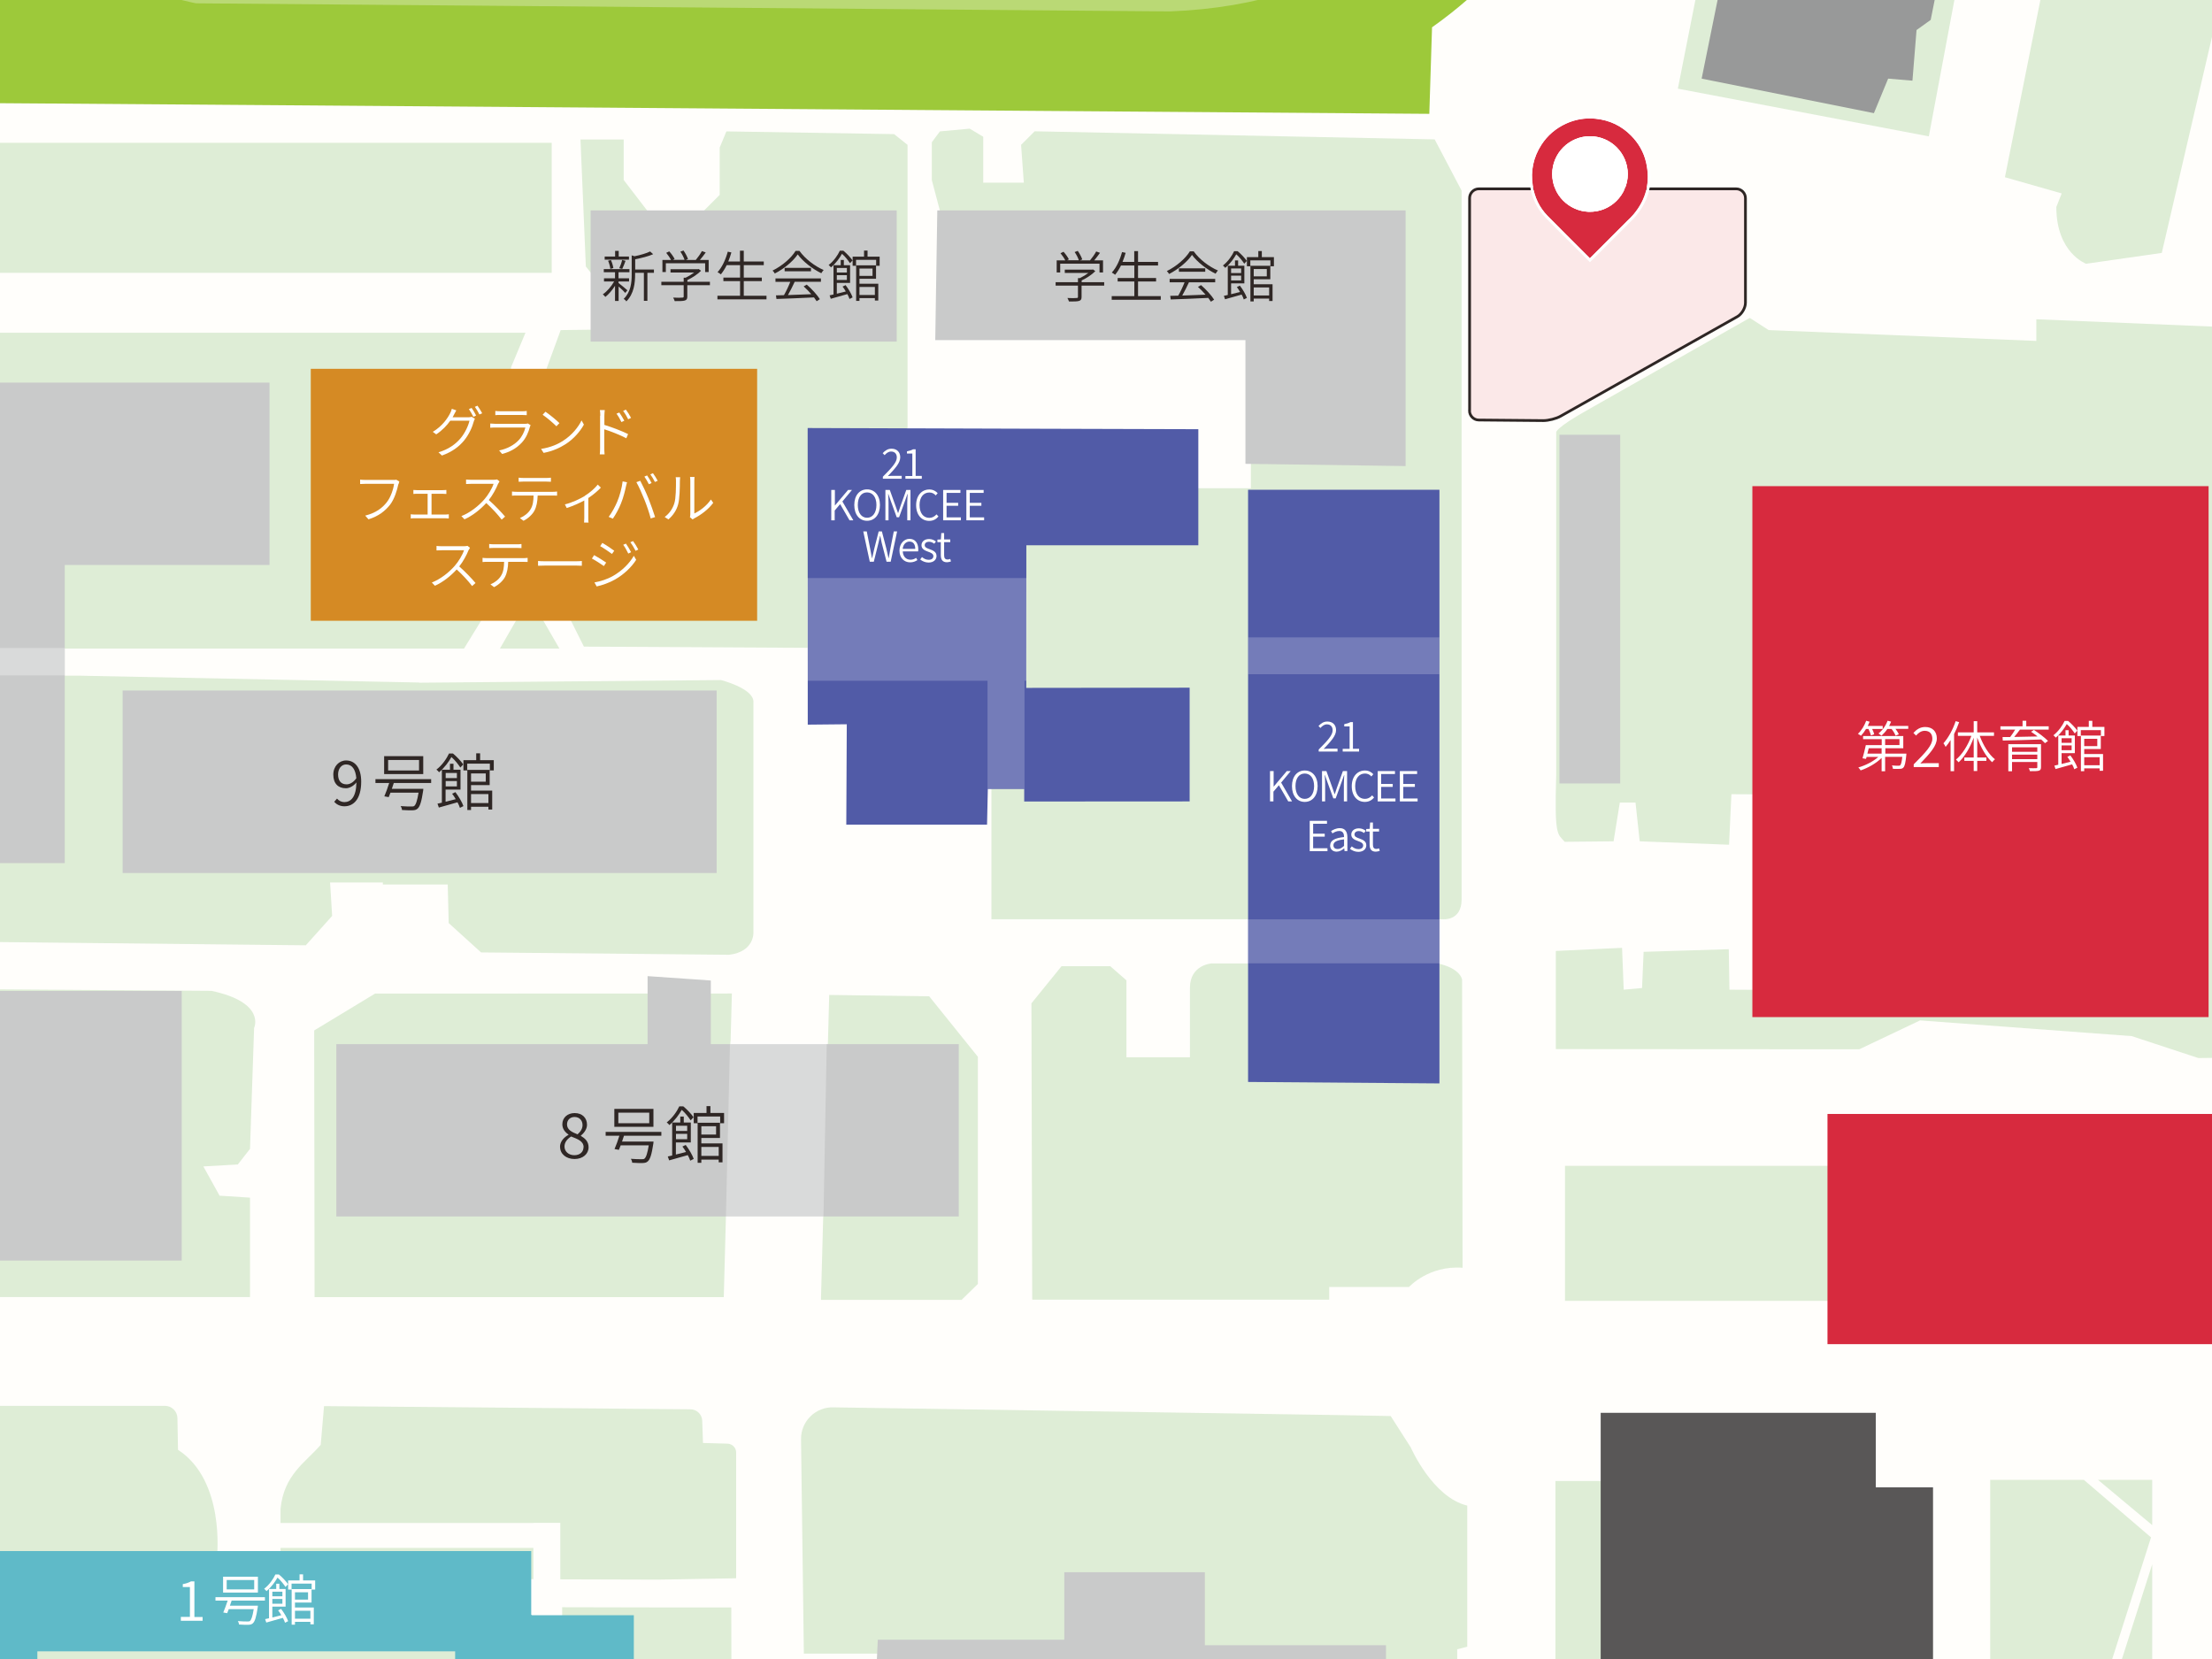 <?xml version="1.0" encoding="UTF-8"?>
<svg id="b" data-name="KF74_屋外平面地図" xmlns="http://www.w3.org/2000/svg" xmlns:xlink="http://www.w3.org/1999/xlink" viewBox="0 0 226.77 170.08">
  <defs>
    <style>
      .av {
        fill: #2f2725;
      }

      .av, .aw, .ax, .ay, .az, .ba, .bb, .bc, .bd, .be, .bf, .bg, .bh, .bi, .bj, .bk {
        stroke-width: 0px;
      }

      .aw {
        fill: #9dc93a;
      }

      .ax {
        fill: #989999;
      }

      .bl {
        clip-path: url(#x);
      }

      .ay {
        fill: #d72a3e;
      }

      .az, .bm, .bn {
        fill: none;
      }

      .ba {
        fill: #c9caca;
      }

      .bb {
        fill: #fbe8e8;
      }

      .bm {
        stroke: #fff;
        stroke-width: 1.18px;
      }

      .bm, .bk {
        opacity: .3;
      }

      .bc {
        fill: #deedd6;
      }

      .bd, .bj, .bk {
        fill: #fff;
      }

      .be {
        fill: #515ba7;
      }

      .bf {
        fill: #595757;
      }

      .bg {
        fill: #d58a24;
      }

      .bh {
        fill: #fffefb;
      }

      .bi {
        fill: #5fbac8;
      }

      .bj {
        opacity: .2;
      }

      .bn {
        stroke: #2e2624;
        stroke-width: .28px;
      }
    </style>
    <symbol id="a" data-name="place" viewBox="0 0 12.44 15.02">
      <g>
        <path class="ay" d="m6.22,14.62c-.12-.13-.25-.25-.37-.37-1.32-1.33-2.66-2.64-3.97-3.98-.84-.86-1.34-1.92-1.52-3.11-.23-1.5.06-2.9.89-4.18.62-.96,1.47-1.68,2.51-2.16.96-.44,1.97-.61,3.02-.51,1.43.14,2.66.72,3.66,1.74.76.77,1.29,1.69,1.53,2.74.45,1.98.03,3.76-1.28,5.32-.19.23-.41.44-.63.65-1.26,1.26-2.52,2.52-3.78,3.78-.02.02-.05.05-.08.08ZM2.36,5.98c0,2.16,1.73,3.79,3.71,3.87,2.25.09,4.03-1.73,4.03-3.86,0-2.14-1.73-3.88-3.87-3.88-2.13,0-3.87,1.73-3.87,3.87Z"/>
        <path class="bd" d="m6.2.28c.19,0,.39,0,.59.03,1.43.14,2.66.72,3.66,1.74.76.77,1.29,1.69,1.53,2.74.45,1.98.03,3.76-1.28,5.32-.19.23-.41.44-.63.65-1.26,1.26-2.52,2.52-3.78,3.78-.02.02-.05.05-.08.08-.12-.13-.25-.25-.37-.37-1.32-1.33-2.66-2.64-3.97-3.98-.84-.86-1.34-1.92-1.52-3.11-.23-1.5.06-2.9.89-4.18.62-.96,1.47-1.68,2.51-2.16.78-.36,1.59-.54,2.43-.54m.03,9.57c2.17,0,3.87-1.79,3.87-3.86,0-2.14-1.73-3.88-3.87-3.88h0c-2.13,0-3.87,1.74-3.87,3.87,0,2.16,1.73,3.79,3.71,3.87.05,0,.11,0,.16,0m-.03-9.86c-.88,0-1.74.19-2.55.56-1.1.51-1.99,1.27-2.63,2.26C.15,4.16-.16,5.63.08,7.21c.2,1.28.74,2.38,1.6,3.26.91.94,1.84,1.86,2.77,2.78l1.2,1.2.25.25.12.12.19.2.2-.19.09-.08.77-.77,3.01-3.01.13-.13c.17-.17.35-.34.51-.54,1.36-1.62,1.81-3.49,1.34-5.56-.25-1.08-.79-2.05-1.61-2.88C9.6.79,8.31.18,6.81.03c-.21-.02-.41-.03-.62-.03h0Zm.03,9.57s-.1,0-.15,0c-1.92-.08-3.43-1.65-3.44-3.59,0-1.98,1.61-3.59,3.59-3.59,1.98,0,3.59,1.62,3.59,3.6,0,.94-.37,1.83-1.04,2.51-.68.69-1.59,1.07-2.55,1.07h0Z"/>
        <path class="bd" d="m2.36,5.98c0-2.14,1.74-3.87,3.87-3.87,2.14,0,3.87,1.75,3.87,3.88,0,2.12-1.78,3.95-4.03,3.86-1.98-.08-3.7-1.71-3.71-3.87Z"/>
      </g>
    </symbol>
    <clipPath id="x">
      <rect class="az" width="226.77" height="170.08"/>
    </clipPath>
  </defs>
  <g class="bl">
    <g>
      <rect class="bh" x="-329.97" y="-201.84" width="841.89" height="595.28"/>
      <path class="bc" d="m304.64,106.99l-2.22-30.76-12.19-21.89c-3.05-5.54-1.55-18.18-1.55-18.18l-59.97-2.6-19.95-.83v2.22s-27.44-1.11-27.44-1.11l-1.94-1.25-16.35,9.28c-3.74,2.08-3.49,2.47-3.49,2.47v35.11c-.2,6.42.15,6,.87,6.85l5.01-.05.64-3.97h1.61s.43,3.97.43,3.97l9.16.35.24-5.18,20.8.11v8.53s6.98.34,6.98.34l.1,3.37-7.08-.08-.04,7.88-20.96-.11-.07-4.15-8.73.27-.16,3.71-1.88.17-.17-4.29-6.79.32v10.06s31.11.02,31.11.02l6.23-2.96,21.7,1.61,6.84,2.25,21.94-.28,7.59.1,47.24-.38,2.49-.9"/>
      <path class="bc" d="m105.83,133.24h30.44s0-1.3,0-1.3h8.18s2.02-2.24,5.49-1.97l-.05-29.54s-.17-1.39-3.22-1.78h-6.24s-2.36-.26-2.77,2.37v7.63h-6.1v-7.51s-.69-2.24-2.22-2.37h-5.13s-2.22.13-2.22,2.5v7.12h-6.51v-7.89s-1.66-1.45-1.66-1.45h-4.99s-3.09,3.81-3.09,3.81l.08,30.24"/>
      <polyline class="bc" points="84.17 133.26 98.58 133.26 100.25 131.63 100.25 108.34 95.26 102.14 85.01 102 84.17 132.98"/>
      <polyline class="bc" points="74.2 132.98 32.25 132.98 32.21 105.64 38.45 101.86 75.03 101.85 74.2 132.98"/>
      <path class="bc" d="m25.63,132.98v-10.2s-3.12-.2-3.12-.2l-1.66-3,3.53-.2,1.25-1.6.42-12.4s1.25-2.6-4.37-3.8l-28.68-.2v31.59s32.63,0,32.63,0"/>
      <path class="bc" d="m149.84,19.55v72.67c0,2.22-1.92,2.02-1.92,2.02h-46.28v-38.65h5.54s0-5.54,0-5.54h21.06s0-16.9,0-16.9h-31.32v-9.42s-1.39-5.27-1.39-5.27v-3.88s.83-1.11.83-1.11l3.05-.28,1.39.83v4.71s4.16,0,4.16,0l-.28-3.88,1.39-1.39,41.01.83,2.76,5.25Z"/>
      <path class="bc" d="m77.24,71.94c0-1.38-3.32-2.22-3.32-2.22l-30.94.27-.02-.02-34.78-.7H-30.38l-.94,3.43.21,20.78,3.64,2.81,58.82.62,2.7-3.01-.21-3.43h5.41s0,.21,0,.21h6.65l.1,3.95,3.32,3.01,25.43.24c2.6-.31,2.49-2.28,2.49-2.28v-23.66Z"/>
      <path class="bc" d="m171.95-36.62l4.36-.21s2.91,0,2.28-2.29c0,0-.37-9.6-1.92-11.47,0,0-1.09-1.63-5.67-6.83,0,0-4.78-5.39-13.43-14.13,0,0-6.4-7.37-18.17-13.15,0,0-3.99-4.28-47.64-3.45l-61.1-1.66-15.99,1.71s-.53-.36-.22-4l1.4-13.09-134.89-13.3-.94,9.73s-.21,1.56-2.7,1.66l-14.24-.21s-6.23-.62-12.68,3.33c0,0-4.68,3.33-5.92,9.98l-.93,16.63,2.18,3.85,17.32-.52v4.78s-16.49.31-16.49.31c0,0-3.33-.93-3.43,3.53l.42,25.46V-8.15s-.38,22.75.98,27.52l13.62-.34h75.02l-.7-33.12,23.39-.11c0-1.34-3.07,14.18,1,14.92C-28.53,3.37-11.59,3.49-11.59,3.49L-2.01,10.56s16.53.13,17.85-.03l156.11-47.15Z"/>
      <polyline class="bc" points="97.2 59.19 96.48 66.49 59.86 66.29 56.18 58.92 56.04 37.77 57.48 33.84 61.53 33.79 61.17 28.71 60.06 27.32 59.51 14.3 63.94 14.3 63.94 18.45 66.71 22.06 71.7 22.06 73.78 19.98 73.78 15.13 74.47 13.47 91.66 13.75 93.04 14.85 93.04 54.21 97.2 59.19"/>
      <polygon class="bc" points="223.68 115.38 223.68 119.52 160.44 119.52 160.44 133.36 223.68 133.36 224.12 133.36 272.63 133.36 272.63 115.38 223.68 115.38"/>
      <rect class="bc" x="159.46" y="151.83" width="18.34" height="44.62"/>
      <polygon class="bc" points="213.63 151.71 204.03 151.71 204.03 185.34 211.67 185.34 220.52 157.61 213.63 151.71"/>
      <polygon class="bc" points="220.64 156.35 220.64 151.71 215.08 151.71 220.64 156.35"/>
      <path class="bc" d="m177.57-53.65s-17.55-20.24-24.49-26.04c-1.86-1.56-6.03-4.69-8.21-5.78-1.71-.85-3.64-1.61-5.41-2.33-1.03-.42-3.88-1.37-5.26-1.48-22.59-1.82-102.68-3.36-102.68-3.36l-14.23,1.7,2.18-16.4-137.92-13.7-2.69-.37-1,9.53c-.14,1.35-1.31,2.36-2.66,2.3l-14.95-.64s-6.34.43-9.77,2.54c-1.9,1.16-6.72,5.83-6.72,5.83,0,0-4.7.92-12.93-3.37-3-1.56-5.54-5.13-5.54-5.13l34.83-19.17,22.37,1.77,153.3,14.97-3.04,15.96,103,4.64c.21,0,.41.05.61.11,0,0,7.87,2.23,10.39,3.24,3.27,1.31,7.46,3.7,12.44,6.6,2.54,1.48,5.6,4.44,9.07,6.88,4.59,3.23,9.42,8.16,9.42,8.16l43.82,17.44-2.23,5.59-10.03-3.22-11.5,61.36-25.73-4.89,9.35-47.27s-.67-8.86-1.55-11.79-2.23-3.66-2.23-3.66Z"/>
      <polygon class="bc" points="212.66 185.34 220.64 185.34 220.64 160.37 212.66 185.34"/>
      <rect class="bc" x="-24.57" y="14.64" width="81.13" height="13.33"/>
      <polygon class="bc" points="47.57 66.49 -24.91 66.49 -24.91 34.11 53.87 34.11 52.39 37.66 52.36 58.69 47.57 66.49"/>
      <polygon class="bc" points="54.3 61.2 51.25 66.49 57.35 66.49 54.3 61.2"/>
      <path class="bc" d="m263.62-28.53c-9.84-5.79-22.86-13.32-30.14-17.77l-.65,1.04-2.4,3.43,1.32,1.66-3.05,4.43-2.22-.83-4.78,11.14c-.12.03-.23.06-.36.09-7.99,2.4-8.87,8.87-8.87,8.87l-6.93,34.64,5.82,1.66-.55,1.39c0,4.71,3.05,5.82,3.05,5.82l7.76-1.11,6.38-27.44,2.77-6.93.83-2.22-.28-2.77-2.77-3.6c-.62-3.27-.41-6.21-1.46-7.75l5.21-10.41,18.02,9.42-3.88,10.81-4.16,1.39-7.76-1.94-1.66,9.7,39.43,9.19,16.78,5.59.87,12.37,6.93-7.76,2.66-13.79c-20.83-16.65-35.91-28.33-35.91-28.33Z"/>
      <line class="az" x1="147.83" y1="155.11" x2="138" y2="146.59"/>
      <line class="az" x1="147.83" y1="155.11" x2="128.95" y2="138.74"/>
      <path class="bc" d="m150.42,168.82v-14.47c-3.57-.85-5.79-5.96-5.79-5.96l-2.06-3.22-5.43-.1-51.66-.79c-1.85-.08-3.38,1.42-3.36,3.27l.29,21.98h9.19s-.11,5.33-.11,5.33l-9.42-.17v24.24l14.01.62c5.86,0,5.71-3.24,5.71-3.24l2.01-7.02c3.46-10.43,12.91-8.98,12.91-8.98,11.56,0,13.67,11.99,14.13,14.38.35,1.84,1.95,5.41,5.19,4.85h10.47c.26-3.62,2.72-4.68,2.72-4.68l1.19-.53-1.02-22.92v-2.33l1.02-.26Z"/>
      <g>
        <path class="bc" d="m54.68,156.12h2.76v5.79l10.04.03,7.99-.14v-12.85c.02-.51-.38-.93-.89-.95l-2.51-.07-.08-2.28c-.02-.65-.56-1.17-1.21-1.17l-37.56-.33-.34,3.97c-1.55,1.8-3.78,3.05-4.12,6.57v1.44h25.92Z"/>
        <path class="bc" d="m57.74,208.37v-2.93h17.31l-.08-40.65h-7.94l-9.4-.02v5.34s-3.59-.11-3.59-.11v-8.11h.64s0-3.2,0-3.2h-25.92v.86h-6.51s.85-7.77-4-10.92l-.06-3.25c-.01-.7-.59-1.26-1.29-1.26H-16.82v6.97H-.38v14.8h-8.07v-9.47h-7.78s.67,48.4.67,48.4h7.67l-.32,9.05-8.02.36v19.61l20.82.76s3.38-8.88,13.22-12.22v-5.92s15.51.42,15.51.42v5.75s2.26.73,4.9,2.62c2.74,1.96,5.89,5.16,7.72,9.64h21.25s.33-1.05,1.29-2.71c1.11-1.91,3.03-4.23,6.74-6.44l-.19-17.38h-17.3Z"/>
      </g>
      <polygon id="y" data-name="11303_学生会館" class="ba" points="96.09 21.57 95.88 34.87 127.68 34.87 127.68 47.55 144.1 47.78 144.1 21.57 96.09 21.57"/>
      <rect id="z" data-name="11304_新学生会館" class="ba" x="60.55" y="21.57" width="31.38" height="13.45"/>
      <polyline id="aa" data-name="11C_トレーニング体育館" class="ax" points="193.57 8.06 196.06 8.27 196.48 3.08 197.93 2.04 205.21 -34.34 184.01 -39.12 174.45 8.06 192.11 11.6 193.57 8.06"/>
      <rect id="ab" data-name="11G_9号館" class="ba" x="12.57" y="70.79" width="60.9" height="18.71"/>
      <rect id="ac" data-name="ロッカー棟" class="ba" x="159.87" y="44.57" width="6.23" height="35.75"/>
      <polygon id="ad" data-name="8号" class="ba" points="34.48 107.04 34.48 124.71 98.29 124.71 98.29 107.04 72.87 107.04 72.87 100.52 66.39 100.07 66.39 107.04 34.48 107.04"/>
      <polygon id="ae" data-name="8号館ピロティ" class="bk" points="84.42 124.74 74.42 124.74 74.84 106.79 84.76 106.83 84.42 124.74"/>
      <polygon id="af" data-name="18号" class="ba" points="6.64 57.92 27.63 57.92 27.63 39.22 -14.35 39.22 -14.56 88.48 6.64 88.48 6.64 57.92"/>
      <rect id="ag" data-name="18号館ピロティ" class="bk" x="-5.37" y="57.24" width="2.81" height="21.2" transform="translate(63.88 71.8) rotate(90)"/>
      <polygon id="ah" data-name="101" class="ba" points="109.11 161.18 109.11 168.1 89.99 168.1 89.44 179.74 142.09 179.74 142.09 168.66 123.52 168.66 123.52 161.18 109.11 161.18"/>
      <rect id="ai" data-name="10号館" class="ba" x="-6.16" y="101.59" width="24.79" height="27.64"/>
      <path id="aj" data-name="1211_1号館" class="bi" d="m54.46,165.54v-6.53s-58.38,0-58.38,0l-.04,6.81h-10.39l-.11,38.52h6.14v10.51s67.21,0,67.21,0l.09-10.54,6-.05v-38.67h-10.43m-7.89,38.7h-14.07v-17.52l-14.65.03v17.48l-14.11.07v-35.06h42.83v34.99Z"/>
      <polygon id="ak" data-name="21 KOMCEE East" class="be" points="127.95 50.21 127.95 110.92 147.57 111.07 147.57 50.21 127.95 50.21"/>
      <rect id="al" data-name="ピロティ（南側）" class="bj" x="127.95" y="94.25" width="19.61" height="4.51"/>
      <rect id="am" data-name="ピロティ（北側）" class="bj" x="127.95" y="65.34" width="19.61" height="3.78"/>
      <polygon id="an" data-name="21 KOMCEE West" class="be" points="105 82.17 121.96 82.16 121.96 70.5 105.21 70.52 105.22 55.9 122.85 55.9 122.85 44 105.23 43.95 82.8 43.88 82.81 74.29 86.81 74.25 86.76 84.54 90.93 84.54 101.19 84.54 101.27 80.89 105 80.89 105 82.17"/>
      <polygon id="ao" data-name="ピロティ" class="bj" points="82.73 59.26 82.73 69.79 101.24 69.79 101.24 80.87 105.03 80.87 105.03 69.79 105.28 69.79 105.28 59.26 82.73 59.26"/>
      <rect id="ap" data-name="第二体育館" class="ay" x="179.65" y="49.84" width="46.77" height="54.43"/>
      <rect id="aq" data-name="コミュニケーションプラザ北館" class="ay" x="187.35" y="114.2" width="88.07" height="23.6"/>
      <polygon id="ar" data-name="生協食堂" class="bf" points="192.3 152.48 192.3 144.84 168.62 144.84 165.63 144.84 164.1 144.84 164.1 197.76 168.62 197.76 179.39 197.76 179.39 203.91 189.08 203.91 189.08 184.72 198.17 184.72 198.17 152.48 192.3 152.48"/>
      <g id="as" data-name="1311_第1グラウンド">
        <path class="aw" d="m126.3-81.45l-106.41-1.38h-.83c-43.51,8.86-39.9,49.87-39.9,49.87C-21.3-6.25-2.01,2.25-2.01,2.25v8.31s148.54,1.11,148.54,1.11l.28-8.87c20.78-14.69,19.68-39.63,19.68-39.63-2.5-38.52-40.19-44.62-40.19-44.62Z"/>
        <path class="aw" d="m123.8-71.47l-102.81-.83c-33.26,4.71-31.59,36.02-31.59,36.02C-10.33-5.79,20.16-.25,20.16-.25l99.77.83c36.03-1.39,36.86-36.86,36.86-36.86-3.88-33.25-32.98-35.19-32.98-35.19Z"/>
        <path class="bm" d="m123.8-71.47l-102.81-.83c-33.26,4.71-31.59,36.02-31.59,36.02C-10.33-5.79,20.16-.25,20.16-.25l99.77.83c36.03-1.39,36.86-36.86,36.86-36.86-3.88-33.25-32.98-35.19-32.98-35.19Z"/>
      </g>
      <g id="at" data-name="学生会館東">
        <path class="bb" d="m150.65,42.1c0,.52.43.96.95.96l6.62.06c.52,0,1.33-.2,1.78-.46l18.11-10.2c.46-.26.83-.9.83-1.42v-10.73c0-.52-.43-.95-.95-.95h-26.38c-.52,0-.95.43-.95.95v21.78Z"/>
        <path class="bn" d="m150.65,42.1c0,.52.43.96.95.96l6.62.06c.52,0,1.33-.2,1.78-.46l18.11-10.2c.46-.26.83-.9.83-1.42v-10.73c0-.52-.43-.95-.95-.95h-26.38c-.52,0-.95.43-.95.95v21.78Z"/>
      </g>
      <rect id="au" data-name="412_グランド フェスティバル ステージ" class="bg" x="31.86" y="37.81" width="45.76" height="25.83"/>
      <g>
        <path class="av" d="m113.19,29.28h-2.31v1.16c0,.24-.06.35-.26.41-.19.06-.51.06-1.03.06-.03-.1-.1-.26-.16-.36.44.02.82.02.93,0,.12,0,.15-.03.15-.11v-1.16h-2.29v-.35h2.29v-.42h.2c.31-.15.62-.34.87-.53h-2.42v-.34h2.81l.08-.02.24.18c-.36.36-.9.72-1.4.95v.18h2.31v.35Zm-4.5-1.35h-.36v-1.24h.88c-.11-.22-.31-.51-.49-.73l.31-.15c.22.24.45.57.55.78l-.18.09h1.2c-.08-.24-.25-.59-.43-.84l.32-.12c.19.27.39.64.46.88l-.23.09h1.03c.22-.26.48-.63.63-.91l.39.14c-.18.26-.4.54-.59.77h.9v1.24h-.36v-.9h-4.03v.9Z"/>
        <path class="av" d="m119,30.36v.37h-5.03v-.37h2.32v-1.5h-1.71v-.36h1.71v-1.28h-1.37c-.18.37-.39.69-.6.95-.07-.06-.24-.18-.34-.23.47-.5.83-1.29,1.05-2.1l.37.08c-.09.32-.2.63-.32.93h1.2v-1.11h.39v1.11h2.05v.37h-2.05v1.28h1.85v.36h-1.85v1.5h2.32Z"/>
        <path class="av" d="m122.37,25.76c.59.84,1.6,1.59,2.49,1.97-.08.08-.18.23-.24.33-.88-.42-1.88-1.19-2.42-1.93-.46.69-1.39,1.47-2.35,1.96-.04-.09-.15-.23-.23-.3.98-.48,1.92-1.29,2.36-2.02h.38Zm-2.46,2.83h4.67v.35h-2.69c-.2.44-.46.95-.69,1.36.73-.02,1.56-.06,2.39-.09-.24-.28-.52-.57-.78-.8l.32-.18c.52.45,1.08,1.07,1.34,1.49l-.33.21c-.07-.11-.16-.24-.27-.39-1.4.07-2.88.13-3.85.16l-.05-.37c.24,0,.52-.01.82-.02.23-.4.49-.95.65-1.37h-1.53v-.35Zm3.65-1.08v.35h-2.7v-.35h2.7Z"/>
        <path class="av" d="m127.55,27.02c-.17-.26-.49-.68-.81-.95-.24.42-.6.95-1.13,1.39-.06-.08-.17-.19-.24-.24.55-.43.94-1.02,1.15-1.47h.36c.35.29.75.71.94,1l-.25.27Zm-.45,2.25c.31.4.61.92.73,1.27l-.32.16c-.04-.15-.12-.32-.22-.5-.59.17-1.22.35-1.7.48l-.12-.35c.12-.02.25-.06.4-.09v-3h.74v-.54h.32v.54h.64v1.81h-1.36v1.11c.29-.07.61-.15.92-.23-.1-.18-.22-.35-.33-.5l.29-.14Zm-.89-1.75v.47h1.03v-.47h-1.03Zm1.03,1.23v-.49h-1.03v.49h1.03Zm3.36-2.39v.94h-.36v-.61h-2.06v.61h-.35v-.94h1.17v-.62h.36v.62h1.24Zm-2.07,2.78h1.93v1.72h-.35v-.25h-1.58v.29h-.34v-3.65h2.04v1.38h-1.7v.5Zm0-1.56v.75h1.34v-.75h-1.34Zm0,1.89v.82h1.58v-.82h-1.58Z"/>
      </g>
      <g>
        <path class="av" d="m64.11,30.04c-.12-.15-.44-.45-.69-.67v1.48h-.37v-1.55c-.29.46-.66.88-.99,1.14-.06-.08-.18-.2-.26-.27.41-.27.87-.8,1.16-1.31h-1.04v-.33h1.13v-.62h-1.15v-.32h2.63v.32h-1.12v.62h1.08v.33h-1.08v.15c.22.17.78.62.91.75l-.23.28Zm.36-3.42h-2.48v-.32h1.07v-.58h.37v.58h1.05v.32Zm-1.9.95c-.02-.23-.12-.58-.23-.84l.29-.07c.12.26.22.6.25.82l-.32.09Zm.92-.08c.11-.23.24-.59.29-.84l.35.09c-.11.29-.23.62-.34.83l-.3-.07Zm3.54.48h-.66v2.87h-.36v-2.87h-.9v.18c0,.84-.11,1.97-.9,2.75-.05-.09-.18-.21-.27-.26.74-.71.82-1.69.82-2.49v-1.97l.29.09c.6-.12,1.24-.31,1.6-.49l.31.28c-.48.22-1.2.39-1.84.52v1.05h1.92v.35Z"/>
        <path class="av" d="m72.77,29.24h-2.31v1.16c0,.24-.06.35-.26.41-.19.06-.51.06-1.03.06-.03-.1-.1-.26-.16-.36.44.02.82.02.93,0,.12,0,.15-.03.15-.11v-1.16h-2.29v-.35h2.29v-.42h.2c.31-.15.62-.34.87-.53h-2.42v-.34h2.81l.08-.02.24.18c-.36.36-.9.72-1.4.95v.18h2.31v.35Zm-4.5-1.35h-.36v-1.24h.88c-.11-.22-.31-.51-.49-.73l.31-.15c.22.24.45.57.55.78l-.18.09h1.2c-.08-.24-.25-.59-.43-.84l.32-.12c.19.27.39.64.46.88l-.23.09h1.03c.22-.26.48-.63.63-.91l.39.14c-.18.26-.4.54-.6.77h.9v1.24h-.36v-.9h-4.03v.9Z"/>
        <path class="av" d="m78.58,30.32v.37h-5.03v-.37h2.32v-1.5h-1.71v-.36h1.71v-1.28h-1.37c-.18.37-.39.69-.6.95-.07-.06-.24-.18-.34-.23.47-.5.83-1.29,1.05-2.1l.37.08c-.09.32-.2.63-.32.93h1.2v-1.11h.39v1.11h2.05v.37h-2.05v1.28h1.85v.36h-1.85v1.5h2.32Z"/>
        <path class="av" d="m81.95,25.71c.6.84,1.6,1.59,2.49,1.97-.08.08-.18.23-.24.33-.88-.42-1.88-1.19-2.42-1.93-.46.69-1.39,1.47-2.35,1.96-.04-.09-.15-.23-.23-.3.98-.48,1.92-1.29,2.36-2.02h.38Zm-2.46,2.83h4.67v.35h-2.69c-.2.44-.46.95-.69,1.36.73-.02,1.56-.06,2.39-.09-.24-.28-.52-.57-.78-.8l.32-.18c.52.45,1.08,1.07,1.34,1.49l-.33.21c-.07-.11-.16-.24-.27-.39-1.4.07-2.88.13-3.85.16l-.05-.37c.24,0,.52-.01.82-.02.23-.4.49-.95.65-1.37h-1.52v-.35Zm3.65-1.08v.35h-2.7v-.35h2.7Z"/>
        <path class="av" d="m87.13,26.97c-.17-.26-.49-.68-.81-.95-.24.42-.6.95-1.13,1.39-.06-.08-.17-.19-.24-.24.55-.43.94-1.02,1.15-1.47h.36c.35.29.75.71.94,1l-.25.27Zm-.45,2.25c.31.4.61.92.73,1.27l-.32.16c-.05-.15-.12-.32-.22-.5-.6.17-1.22.35-1.7.48l-.12-.35c.12-.02.26-.06.4-.09v-3h.74v-.54h.32v.54h.64v1.81h-1.36v1.11c.29-.07.61-.15.92-.23-.1-.18-.21-.35-.33-.5l.29-.14Zm-.89-1.75v.47h1.03v-.47h-1.03Zm1.03,1.23v-.49h-1.03v.49h1.03Zm3.36-2.39v.94h-.36v-.61h-2.06v.61h-.35v-.94h1.17v-.62h.36v.62h1.24Zm-2.07,2.78h1.93v1.72h-.35v-.25h-1.58v.29h-.34v-3.65h2.04v1.38h-1.7v.5Zm0-1.56v.75h1.34v-.75h-1.34Zm0,1.89v.82h1.58v-.82h-1.58Z"/>
      </g>
      <g>
        <path class="av" d="m34.26,82.2l.29-.33c.19.23.47.36.75.36.66,0,1.22-.51,1.24-2.02-.29.37-.71.6-1.08.6-.79,0-1.29-.48-1.29-1.4,0-.86.6-1.45,1.31-1.45.9,0,1.55.74,1.55,2.17,0,1.84-.82,2.53-1.72,2.53-.47,0-.82-.2-1.06-.47Zm1.28-1.79c.31,0,.69-.19.99-.63-.08-.9-.43-1.41-1.05-1.41-.47,0-.82.42-.82,1.03s.28,1.01.87,1.01Z"/>
        <path class="av" d="m40.37,80.27c-.06.19-.13.4-.2.6h3.23l-.02.2c-.17,1.13-.33,1.62-.57,1.83-.14.13-.29.16-.52.17-.2.01-.63,0-1.08-.03,0-.11-.06-.29-.14-.4.45.04.92.04,1.08.04.15,0,.24,0,.31-.05.18-.14.31-.54.45-1.37h-2.88c-.06.17-.12.33-.18.46l-.45-.08c.16-.36.35-.9.5-1.37h-1.41v-.39h5.71v.39h-3.83Zm3.02-.91h-4.01v-1.84h4.01v1.84Zm-.43-1.45h-3.17v1.08h3.17v-1.08Z"/>
        <path class="av" d="m47.19,78.68c-.19-.29-.55-.76-.91-1.07-.27.47-.68,1.07-1.27,1.56-.06-.09-.19-.22-.27-.27.62-.48,1.05-1.14,1.29-1.65h.41c.4.33.84.8,1.05,1.12l-.29.31Zm-.5,2.53c.34.45.69,1.04.82,1.43l-.36.18c-.05-.17-.14-.36-.25-.57-.67.19-1.37.39-1.91.54l-.14-.4c.13-.03.29-.06.45-.1v-3.38h.83v-.61h.36v.61h.72v2.04h-1.53v1.24c.33-.08.68-.17,1.04-.26-.11-.2-.24-.39-.37-.56l.33-.16Zm-1-1.97v.53h1.15v-.53h-1.15Zm1.15,1.38v-.55h-1.15v.55h1.15Zm3.78-2.69v1.05h-.4v-.69h-2.32v.69h-.39v-1.05h1.31v-.7h.4v.7h1.39Zm-2.33,3.12h2.17v1.94h-.39v-.28h-1.78v.33h-.38v-4.11h2.29v1.56h-1.91v.56Zm0-1.76v.85h1.51v-.85h-1.51Zm0,2.12v.92h1.78v-.92h-1.78Z"/>
      </g>
      <g>
        <path class="av" d="m57.41,117.58c0-.59.45-1.01.87-1.24v-.03c-.34-.23-.63-.57-.63-1.05,0-.69.54-1.15,1.26-1.15.79,0,1.27.5,1.27,1.2,0,.48-.36.9-.63,1.11v.03c.4.24.79.55.79,1.17,0,.67-.58,1.2-1.44,1.2s-1.48-.52-1.48-1.24Zm2.42.03c0-.62-.6-.83-1.28-1.1-.39.25-.68.59-.68,1.03,0,.51.43.89,1.01.89s.94-.35.94-.82Zm-.11-2.27c0-.46-.3-.83-.82-.83-.45,0-.77.31-.77.76,0,.57.53.8,1.08,1.02.33-.29.51-.6.51-.95Z"/>
        <path class="av" d="m63.97,116.43c-.06.19-.13.4-.2.6h3.23l-.02.2c-.17,1.13-.33,1.62-.57,1.83-.14.13-.29.16-.52.17-.2.01-.63,0-1.08-.03,0-.11-.06-.29-.14-.4.45.04.92.04,1.08.04.15,0,.24,0,.31-.05.18-.14.31-.54.45-1.37h-2.88c-.06.17-.12.33-.18.46l-.45-.08c.16-.36.35-.9.5-1.37h-1.41v-.39h5.71v.39h-3.83Zm3.02-.91h-4.01v-1.84h4.01v1.84Zm-.43-1.45h-3.17v1.08h3.17v-1.08Z"/>
        <path class="av" d="m70.8,114.85c-.19-.29-.55-.76-.91-1.07-.27.47-.68,1.07-1.27,1.56-.06-.09-.19-.22-.27-.27.62-.49,1.05-1.14,1.29-1.65h.41c.4.33.84.8,1.05,1.12l-.29.31Zm-.5,2.53c.34.45.69,1.04.82,1.43l-.36.18c-.05-.17-.14-.36-.25-.57-.67.19-1.37.39-1.91.54l-.14-.4c.13-.03.29-.06.45-.1v-3.38h.83v-.61h.36v.61h.72v2.04h-1.53v1.24c.33-.08.68-.17,1.04-.26-.11-.2-.24-.39-.37-.56l.33-.16Zm-1-1.97v.53h1.15v-.53h-1.15Zm1.15,1.38v-.55h-1.15v.55h1.15Zm3.78-2.69v1.05h-.4v-.69h-2.32v.69h-.39v-1.05h1.31v-.7h.4v.7h1.39Zm-2.33,3.12h2.17v1.94h-.39v-.28h-1.78v.33h-.38v-4.11h2.29v1.56h-1.91v.56Zm0-1.76v.85h1.51v-.85h-1.51Zm0,2.12v.92h1.78v-.92h-1.78Z"/>
      </g>
      <g>
        <path class="bd" d="m18.54,165.76h.93v-3.06h-.73v-.3c.36-.06.62-.16.84-.28h.35v3.65h.84v.39h-2.23v-.39Z"/>
        <path class="bd" d="m23.75,164.08c-.06.17-.12.36-.18.53h2.87l-.02.18c-.15,1-.29,1.44-.5,1.63-.12.11-.25.14-.46.15-.18.01-.56,0-.96-.03,0-.1-.05-.25-.12-.35.4.04.82.04.96.04.14,0,.21,0,.27-.04.16-.12.28-.48.4-1.22h-2.56c-.06.15-.11.29-.16.41l-.4-.07c.14-.32.31-.8.45-1.22h-1.25v-.35h5.07v.35h-3.41Zm2.69-.81h-3.57v-1.63h3.57v1.63Zm-.38-1.29h-2.82v.96h2.82v-.96Z"/>
        <path class="bd" d="m29.26,162.68c-.17-.26-.49-.67-.81-.95-.24.42-.6.95-1.13,1.39-.06-.08-.17-.19-.24-.24.55-.43.94-1.01,1.15-1.47h.36c.35.29.75.71.94,1l-.25.27Zm-.45,2.25c.31.4.61.92.73,1.27l-.32.16c-.05-.15-.12-.32-.22-.5-.6.17-1.22.35-1.7.48l-.12-.35c.12-.02.26-.06.4-.09v-3h.74v-.54h.32v.54h.64v1.81h-1.36v1.11c.29-.07.61-.15.92-.23-.1-.18-.21-.35-.33-.5l.29-.14Zm-.89-1.75v.47h1.03v-.47h-1.03Zm1.03,1.23v-.49h-1.03v.49h1.03Zm3.36-2.39v.94h-.36v-.61h-2.06v.61h-.35v-.94h1.17v-.62h.36v.62h1.24Zm-2.07,2.78h1.93v1.72h-.35v-.25h-1.58v.29h-.34v-3.65h2.04v1.38h-1.7v.5Zm0-1.56v.75h1.34v-.75h-1.34Zm0,1.89v.82h1.58v-.82h-1.58Z"/>
      </g>
      <g>
        <path class="bd" d="m135.18,76.85c.93-.93,1.44-1.48,1.44-1.98,0-.35-.19-.61-.59-.61-.26,0-.48.16-.66.37l-.2-.2c.25-.27.52-.46.91-.46.55,0,.89.35.89.88,0,.58-.52,1.14-1.27,1.93.16-.02.35-.03.51-.03h.91v.3h-1.93v-.21Z"/>
        <path class="bd" d="m137.66,76.77h.7v-2.3h-.55v-.23c.27-.05.47-.12.63-.21h.26v2.73h.63v.29h-1.68v-.29Z"/>
        <path class="bd" d="m130.22,79.05h.35v1.6h0l1.35-1.6h.4l-.98,1.18,1.12,1.93h-.39l-.96-1.66-.56.66v1h-.35v-3.11Z"/>
        <path class="bd" d="m132.45,80.59c0-.99.54-1.6,1.31-1.6s1.32.61,1.32,1.6-.54,1.62-1.32,1.62-1.31-.63-1.31-1.62Zm2.27,0c0-.8-.38-1.29-.96-1.29s-.95.49-.95,1.29.38,1.31.95,1.31.96-.51.96-1.31Z"/>
        <path class="bd" d="m135.55,79.05h.43l.61,1.7c.08.22.15.44.23.66h.02c.08-.22.14-.44.22-.66l.61-1.7h.43v3.11h-.33v-1.8c0-.26.03-.63.04-.9h-.02l-.25.71-.61,1.68h-.24l-.61-1.68-.25-.71h-.02c.02.27.04.64.04.9v1.8h-.32v-3.11Z"/>
        <path class="bd" d="m138.58,80.6c0-1,.58-1.61,1.36-1.61.38,0,.67.18.85.38l-.2.23c-.16-.18-.37-.3-.65-.3-.61,0-1.01.49-1.01,1.29s.38,1.31,1,1.31c.3,0,.53-.13.74-.36l.2.22c-.24.28-.54.45-.95.45-.77,0-1.34-.6-1.34-1.61Z"/>
        <path class="bd" d="m141.24,79.05h1.77v.3h-1.42v1.02h1.19v.3h-1.19v1.19h1.47v.3h-1.82v-3.11Z"/>
        <path class="bd" d="m143.51,79.05h1.77v.3h-1.42v1.02h1.19v.3h-1.19v1.19h1.47v.3h-1.82v-3.11Z"/>
        <path class="bd" d="m134.27,84.15h1.77v.3h-1.42v1.02h1.19v.3h-1.19v1.19h1.47v.3h-1.82v-3.11Z"/>
        <path class="bd" d="m136.37,86.67c0-.5.44-.75,1.42-.86,0-.31-.09-.62-.49-.62-.28,0-.52.13-.7.25l-.14-.24c.2-.13.52-.3.89-.3.56,0,.78.38.78.93v1.42h-.29l-.03-.28h-.01c-.22.19-.49.34-.77.34-.38,0-.67-.23-.67-.65Zm1.42.05v-.67c-.81.09-1.09.29-1.09.6,0,.28.19.39.43.39s.43-.11.66-.32Z"/>
        <path class="bd" d="m138.41,87l.17-.23c.2.16.4.28.69.28.32,0,.48-.17.48-.38,0-.25-.28-.36-.54-.45-.33-.12-.68-.27-.68-.66,0-.36.29-.64.78-.64.28,0,.52.11.7.25l-.17.23c-.16-.11-.32-.2-.53-.2-.31,0-.45.16-.45.35,0,.23.24.32.5.41.34.13.71.26.71.7,0,.37-.29.67-.82.67-.33,0-.64-.14-.85-.31Z"/>
        <path class="bd" d="m140.41,86.57v-1.32h-.35v-.26l.36-.02.04-.65h.29v.65h.63v.28h-.63v1.33c0,.28.08.45.36.45.08,0,.19-.03.27-.06l.07.26c-.13.04-.28.08-.41.08-.48,0-.63-.3-.63-.75Z"/>
      </g>
      <g>
        <path class="bd" d="m90.5,48.88c.93-.93,1.44-1.48,1.44-1.98,0-.35-.19-.61-.59-.61-.26,0-.48.16-.66.37l-.2-.2c.25-.27.52-.46.91-.46.55,0,.89.35.89.88,0,.58-.52,1.14-1.27,1.93.16-.02.35-.03.51-.03h.91v.3h-1.93v-.21Z"/>
        <path class="bd" d="m92.83,48.8h.7v-2.3h-.55v-.23c.27-.05.47-.12.63-.21h.26v2.73h.63v.29h-1.68v-.29Z"/>
        <path class="bd" d="m85.24,50.23h.35v1.6h0l1.35-1.6h.4l-.98,1.18,1.12,1.93h-.39l-.96-1.66-.56.66v1h-.35v-3.11Z"/>
        <path class="bd" d="m87.58,51.77c0-.99.54-1.6,1.31-1.6s1.32.61,1.32,1.6-.54,1.62-1.32,1.62-1.31-.63-1.31-1.62Zm2.27,0c0-.8-.38-1.29-.96-1.29s-.95.49-.95,1.29.38,1.31.95,1.31.96-.51.96-1.31Z"/>
        <path class="bd" d="m90.79,50.23h.43l.61,1.7c.08.22.15.44.23.66h.02c.08-.22.14-.44.22-.66l.61-1.7h.43v3.11h-.33v-1.8c0-.26.03-.63.04-.9h-.02l-.25.71-.61,1.68h-.24l-.61-1.68-.25-.71h-.02c.02.27.04.64.04.9v1.8h-.32v-3.11Z"/>
        <path class="bd" d="m93.92,51.79c0-1,.58-1.61,1.36-1.61.38,0,.67.18.85.38l-.2.23c-.16-.18-.37-.3-.65-.3-.61,0-1.01.49-1.01,1.29s.38,1.31,1,1.31c.3,0,.53-.13.74-.36l.2.22c-.24.28-.54.45-.95.45-.77,0-1.34-.6-1.34-1.61Z"/>
        <path class="bd" d="m96.69,50.23h1.77v.3h-1.42v1.02h1.19v.3h-1.19v1.19h1.47v.3h-1.82v-3.11Z"/>
        <path class="bd" d="m99.07,50.23h1.77v.3h-1.42v1.02h1.19v.3h-1.19v1.19h1.47v.3h-1.82v-3.11Z"/>
        <path class="bd" d="m88.5,54.48h.36l.34,1.73c.06.33.13.67.19,1.01h.02c.07-.34.15-.68.23-1.01l.44-1.73h.33l.45,1.73c.08.33.15.67.23,1.01h.02c.06-.34.12-.68.18-1.01l.34-1.73h.34l-.66,3.11h-.42l-.5-1.94c-.05-.24-.1-.46-.15-.71h-.02c-.05.24-.11.46-.16.71l-.48,1.94h-.41l-.67-3.11Z"/>
        <path class="bd" d="m92.21,56.45c0-.74.5-1.21,1.02-1.21.57,0,.91.41.91,1.08,0,.08,0,.15-.02.21h-1.57c.02.51.33.85.79.85.23,0,.41-.07.58-.19l.13.23c-.2.13-.43.23-.75.23-.6,0-1.09-.45-1.09-1.2Zm1.62-.18c0-.49-.22-.75-.6-.75-.34,0-.64.28-.69.75h1.28Z"/>
        <path class="bd" d="m94.35,57.34l.17-.23c.2.16.4.28.69.28.32,0,.48-.17.48-.38,0-.25-.28-.36-.54-.45-.33-.12-.68-.27-.68-.66,0-.36.29-.64.78-.64.28,0,.52.11.7.25l-.17.23c-.16-.11-.32-.2-.53-.2-.31,0-.45.16-.45.35,0,.23.24.32.5.41.34.13.71.26.71.7,0,.37-.29.67-.82.67-.33,0-.64-.14-.85-.31Z"/>
        <path class="bd" d="m96.45,56.9v-1.32h-.35v-.26l.36-.02.04-.65h.29v.65h.63v.28h-.63v1.33c0,.28.08.45.36.45.08,0,.19-.03.27-.06l.07.26c-.13.04-.28.08-.41.08-.48,0-.63-.3-.63-.75Z"/>
      </g>
      <g>
        <path class="bd" d="m191.31,74.72c-.16.27-.35.52-.53.71-.06-.05-.22-.16-.31-.2.36-.33.66-.83.85-1.34l.35.1c-.06.15-.12.29-.19.43h1.53v.31h-1.08c.1.19.17.4.21.54l-.33.13c-.04-.18-.15-.45-.26-.67h-.25Zm4.13,2.54s0,.11-.01.16c-.08.79-.16,1.14-.31,1.28-.09.09-.19.12-.35.12-.14.01-.42.01-.71,0-.01-.11-.04-.25-.11-.35.29.03.56.03.66.03.1,0,.16,0,.2-.05.08-.08.15-.32.21-.86h-1.76v1.48h-.36v-1.37c-.56.56-1.41,1.03-2.15,1.28-.05-.09-.16-.23-.24-.3.71-.2,1.53-.61,2.05-1.08h-1.2c-.02.07-.04.14-.06.2l-.36-.06c.11-.36.25-.92.34-1.35h1.63v-.61h-1.91v-.32h4.12v1.25h-1.84v.55h2.17Zm-3.86-.55c-.04.19-.09.37-.14.55h1.46v-.55h-1.32Zm4.05-2.3v.31h-1.31c.14.19.28.4.34.56l-.33.14c-.07-.19-.23-.47-.41-.69h-.43c-.18.27-.39.5-.6.69-.07-.06-.23-.18-.31-.23.4-.31.74-.78.93-1.3l.36.09c-.06.15-.12.29-.2.44h1.96Zm-2.37,1.97h1.47v-.61h-1.47v.61Z"/>
        <path class="bd" d="m196.18,78.37c1.24-1.24,1.92-1.97,1.92-2.64,0-.47-.25-.81-.79-.81-.35,0-.65.22-.88.49l-.27-.27c.33-.36.69-.61,1.21-.61.74,0,1.19.46,1.19,1.17,0,.77-.7,1.53-1.69,2.57.21-.02.46-.03.68-.03h1.21v.4h-2.57v-.28Z"/>
        <path class="bd" d="m200.85,74.03c-.14.41-.32.83-.52,1.22v3.81h-.36v-3.19c-.16.26-.33.49-.51.7-.03-.09-.15-.28-.22-.37.5-.56.97-1.41,1.25-2.27l.35.1Zm2.11,1.41c.35.96.94,1.92,1.56,2.4-.08.07-.22.2-.29.3-.61-.54-1.17-1.52-1.53-2.53v2.05h.94v.34h-.94v1.04h-.36v-1.04h-.96v-.34h.96v-2.03c-.37,1.02-.94,1.97-1.55,2.52-.07-.08-.19-.22-.27-.28.62-.49,1.23-1.46,1.58-2.43h-1.38v-.36h1.62v-1.15h.36v1.15h1.72v.36h-1.46Z"/>
        <path class="bd" d="m207.07,74.81c-.18.24-.38.52-.58.74.73-.01,1.57-.03,2.4-.05-.22-.17-.45-.34-.67-.48l.29-.19c.5.32,1.13.8,1.45,1.13l-.31.23c-.1-.11-.24-.24-.39-.38-1.43.05-2.94.09-3.94.11l-.02-.36h.78c.18-.23.37-.52.51-.76h-1.51v-.34h2.27v-.57h.38v.57h2.3v.34h-2.95Zm2.17,3.84c0,.21-.06.31-.22.36-.17.05-.46.05-.91.05-.02-.08-.08-.22-.13-.31.35.01.67.01.77,0,.08,0,.11-.02.11-.1v-.53h-2.59v.95h-.38v-2.78h3.35v2.36Zm-2.97-2.04v.46h2.59v-.46h-2.59Zm2.59,1.22v-.47h-2.59v.47h2.59Z"/>
        <path class="bd" d="m212.69,75.18c-.17-.26-.49-.68-.81-.95-.24.42-.6.95-1.13,1.39-.06-.08-.17-.19-.24-.24.55-.43.94-1.02,1.15-1.47h.36c.35.29.75.71.94,1l-.25.27Zm-.45,2.25c.31.4.61.92.73,1.27l-.32.16c-.04-.15-.12-.32-.22-.5-.59.17-1.22.35-1.7.48l-.12-.35c.12-.02.25-.06.4-.09v-3h.74v-.54h.32v.54h.64v1.81h-1.36v1.11c.29-.07.61-.15.92-.23-.1-.18-.22-.35-.33-.5l.29-.14Zm-.89-1.75v.47h1.03v-.47h-1.03Zm1.03,1.23v-.49h-1.03v.49h1.03Zm3.36-2.39v.94h-.36v-.61h-2.06v.61h-.35v-.94h1.17v-.62h.36v.62h1.24Zm-2.07,2.78h1.93v1.72h-.35v-.25h-1.58v.29h-.34v-3.65h2.04v1.38h-1.7v.5Zm0-1.56v.75h1.34v-.75h-1.34Zm0,1.89v.82h1.58v-.82h-1.58Z"/>
      </g>
      <g>
        <path class="bd" d="m46.55,42.5c-.05.09-.1.18-.15.28h1.6c.15,0,.27-.02.35-.05l.34.2c-.05.07-.1.2-.12.28-.15.58-.5,1.35-1,1.96-.52.62-1.19,1.14-2.26,1.53l-.36-.33c1.02-.3,1.74-.82,2.26-1.43.45-.53.8-1.28.92-1.81h-1.97c-.34.48-.81.99-1.44,1.4l-.35-.26c.98-.58,1.54-1.42,1.79-1.93.05-.09.13-.29.16-.43l.46.16c-.08.14-.18.32-.23.42Zm2.26.1l-.28.13c-.11-.23-.31-.57-.46-.79l.28-.12c.14.2.35.54.46.78Zm.62-.23l-.28.12c-.12-.24-.31-.57-.47-.78l.27-.12c.15.21.37.56.48.77Z"/>
        <path class="bd" d="m54.33,43.75c-.15.56-.4,1.16-.83,1.62-.6.65-1.3.98-2.02,1.17l-.31-.36c.79-.16,1.51-.53,2-1.05.35-.37.59-.87.69-1.3h-3.06c-.14,0-.34,0-.54.02v-.43c.2.02.39.03.54.03h3.02c.12,0,.24-.01.29-.04l.29.18c-.02.05-.06.11-.07.15Zm-3.07-1.59h2.25c.18,0,.36,0,.49-.03v.43c-.13-.01-.31-.02-.5-.02h-2.23c-.16,0-.34,0-.49.02v-.43c.15.02.31.03.49.03Z"/>
        <path class="bd" d="m57.75,45.17c.86-.54,1.54-1.38,1.87-2.07l.24.43c-.38.69-1.03,1.46-1.87,2-.57.36-1.28.71-2.26.9l-.26-.41c1-.15,1.75-.5,2.28-.84Zm-.4-1.79l-.31.32c-.28-.29-.99-.9-1.41-1.18l.29-.31c.4.27,1.13.86,1.43,1.17Z"/>
        <path class="bd" d="m61.54,42.61c0-.15-.01-.4-.04-.57h.5c-.02.17-.04.41-.04.57v.95c.75.23,1.81.63,2.43.94l-.18.43c-.62-.33-1.63-.73-2.26-.92,0,.87,0,1.76,0,1.92,0,.18.01.47.03.65h-.49c.02-.18.03-.44.03-.65v-3.31Zm2.46.52l-.29.14c-.14-.28-.32-.61-.51-.86l.29-.12c.14.2.38.58.52.85Zm.69-.29l-.29.14c-.14-.29-.33-.61-.52-.85l.28-.14c.15.19.4.58.53.84Z"/>
        <path class="bd" d="m40.84,49.63c-.12.6-.4,1.52-.84,2.1-.52.66-1.18,1.18-2.22,1.51l-.34-.38c1.09-.28,1.73-.76,2.21-1.37.41-.52.68-1.34.75-1.89h-2.94c-.22,0-.4.01-.54.02v-.45c.15.02.36.03.55.03h2.88c.08,0,.18,0,.28-.02l.31.19c-.03.08-.06.16-.08.27Z"/>
        <path class="bd" d="m42.76,50.25h2.61c.14,0,.28-.01.39-.02v.41c-.11-.01-.26-.02-.39-.02h-1.13v2.13h1.4c.13,0,.25-.01.37-.03v.43c-.11-.01-.28-.02-.37-.02h-3.14c-.12,0-.26,0-.39.02v-.43c.13.02.27.03.39.03h1.34v-2.13h-1.07c-.09,0-.27,0-.39.02v-.41c.12.01.29.02.38.02Z"/>
        <path class="bd" d="m51.07,49.58c-.19.49-.56,1.18-.96,1.68.6.52,1.29,1.25,1.67,1.7l-.35.31c-.38-.5-1-1.18-1.58-1.7-.61.66-1.37,1.28-2.23,1.67l-.32-.33c.91-.36,1.75-1.03,2.34-1.7.39-.44.81-1.13.96-1.61h-2.26c-.2,0-.5.02-.56.02v-.46c.06.01.38.03.56.03h2.22c.17,0,.31-.02.4-.04l.25.2s-.1.16-.13.23Z"/>
        <path class="bd" d="m52.97,50.42h3.71c.12,0,.29-.01.43-.03v.42c-.12,0-.29-.01-.43-.01h-1.56c-.02.62-.11,1.14-.34,1.57-.2.37-.63.78-1.11,1.02l-.37-.28c.45-.19.86-.51,1.08-.88.26-.4.31-.89.32-1.43h-1.72c-.18,0-.33,0-.49.02v-.43c.15.02.31.03.49.03Zm.69-1.42h2.3c.15,0,.36,0,.52-.03v.42c-.16-.01-.36-.02-.52-.02h-2.29c-.19,0-.36.01-.5.02v-.42c.16.02.32.03.5.03Z"/>
        <path class="bd" d="m59.95,50.83c.53-.32,1.04-.78,1.33-1.15l.32.31c-.29.31-.77.73-1.29,1.07v2.03c0,.17,0,.39.03.48h-.46c0-.08.02-.31.02-.48v-1.78c-.47.25-1.13.56-1.8.77l-.19-.37c.75-.18,1.58-.58,2.05-.87Z"/>
        <path class="bd" d="m63.83,49.35l.45.09c-.03.12-.07.27-.1.39-.07.35-.27,1.2-.52,1.79-.21.52-.51,1.09-.83,1.55l-.43-.18c.36-.48.67-1.07.87-1.54.25-.58.49-1.45.56-2.09Zm1.41.08l.4-.14c.22.41.58,1.17.83,1.79.23.57.53,1.43.69,1.93l-.45.14c-.14-.56-.41-1.34-.65-1.94-.23-.58-.58-1.36-.82-1.78Zm1.56.09l-.28.12c-.11-.23-.31-.57-.46-.78l.28-.12c.14.2.35.54.46.78Zm.62-.23l-.28.12c-.12-.25-.31-.57-.47-.78l.27-.12c.15.2.37.56.48.77Z"/>
        <path class="bd" d="m69.13,51.6c.17-.53.17-1.67.17-2.29,0-.15-.01-.28-.03-.39h.46c0,.07-.03.23-.03.39,0,.62-.02,1.84-.18,2.4-.16.6-.53,1.15-1,1.54l-.38-.25c.47-.34.82-.84.99-1.4Zm1.64,1.12v-3.41c0-.21-.02-.36-.03-.41h.46c0,.05-.02.2-.02.41v3.33c.53-.24,1.26-.77,1.7-1.43l.24.34c-.49.67-1.28,1.25-1.93,1.58-.09.05-.15.09-.19.12l-.27-.23c.02-.08.04-.19.04-.3Z"/>
        <path class="bd" d="m48.04,56.39c-.19.49-.56,1.18-.96,1.68.6.52,1.29,1.25,1.67,1.7l-.35.31c-.38-.5-1-1.18-1.58-1.7-.61.66-1.37,1.28-2.23,1.67l-.32-.33c.91-.36,1.75-1.03,2.34-1.7.39-.44.81-1.13.96-1.61h-2.26c-.2,0-.5.02-.56.02v-.46c.06.01.38.03.56.03h2.22c.17,0,.31-.02.4-.04l.25.2s-.1.16-.13.23Z"/>
        <path class="bd" d="m49.95,57.22h3.71c.12,0,.29-.01.43-.03v.42c-.12,0-.29-.01-.43-.01h-1.56c-.02.62-.11,1.14-.34,1.57-.2.37-.63.78-1.11,1.02l-.37-.28c.45-.19.86-.51,1.08-.88.26-.4.31-.89.32-1.43h-1.72c-.18,0-.33,0-.49.02v-.43c.15.02.31.03.49.03Zm.69-1.42h2.3c.15,0,.36,0,.52-.03v.42c-.16-.01-.36-.02-.52-.02h-2.29c-.19,0-.36.01-.5.02v-.42c.16.02.32.03.5.03Z"/>
        <path class="bd" d="m55.93,57.54h3.12c.29,0,.48-.02.6-.03v.49c-.11,0-.34-.02-.6-.02h-3.12c-.31,0-.6.01-.77.02v-.49c.16.02.44.03.77.03Z"/>
        <path class="bd" d="m62.14,57.68l-.23.35c-.28-.2-.9-.6-1.23-.77l.23-.35c.32.18,1,.59,1.23.76Zm.7,1.37c.94-.54,1.68-1.28,2.14-2.07l.24.41c-.48.76-1.26,1.5-2.17,2.02-.57.33-1.35.6-1.88.71l-.23-.41c.62-.11,1.33-.33,1.89-.66Zm.14-2.6l-.24.34c-.27-.2-.88-.62-1.21-.8l.22-.33c.33.18.99.62,1.22.8Zm1.72.16l-.29.14c-.14-.29-.33-.65-.52-.9l.28-.12c.14.2.4.62.53.88Zm.75-.28l-.29.14c-.15-.29-.35-.63-.54-.88l.28-.12c.15.19.41.61.54.87Z"/>
      </g>
      <use width="12.44" height="15.02" transform="translate(156.78 11.86)" xlink:href="#a"/>
    </g>
  </g>
</svg>